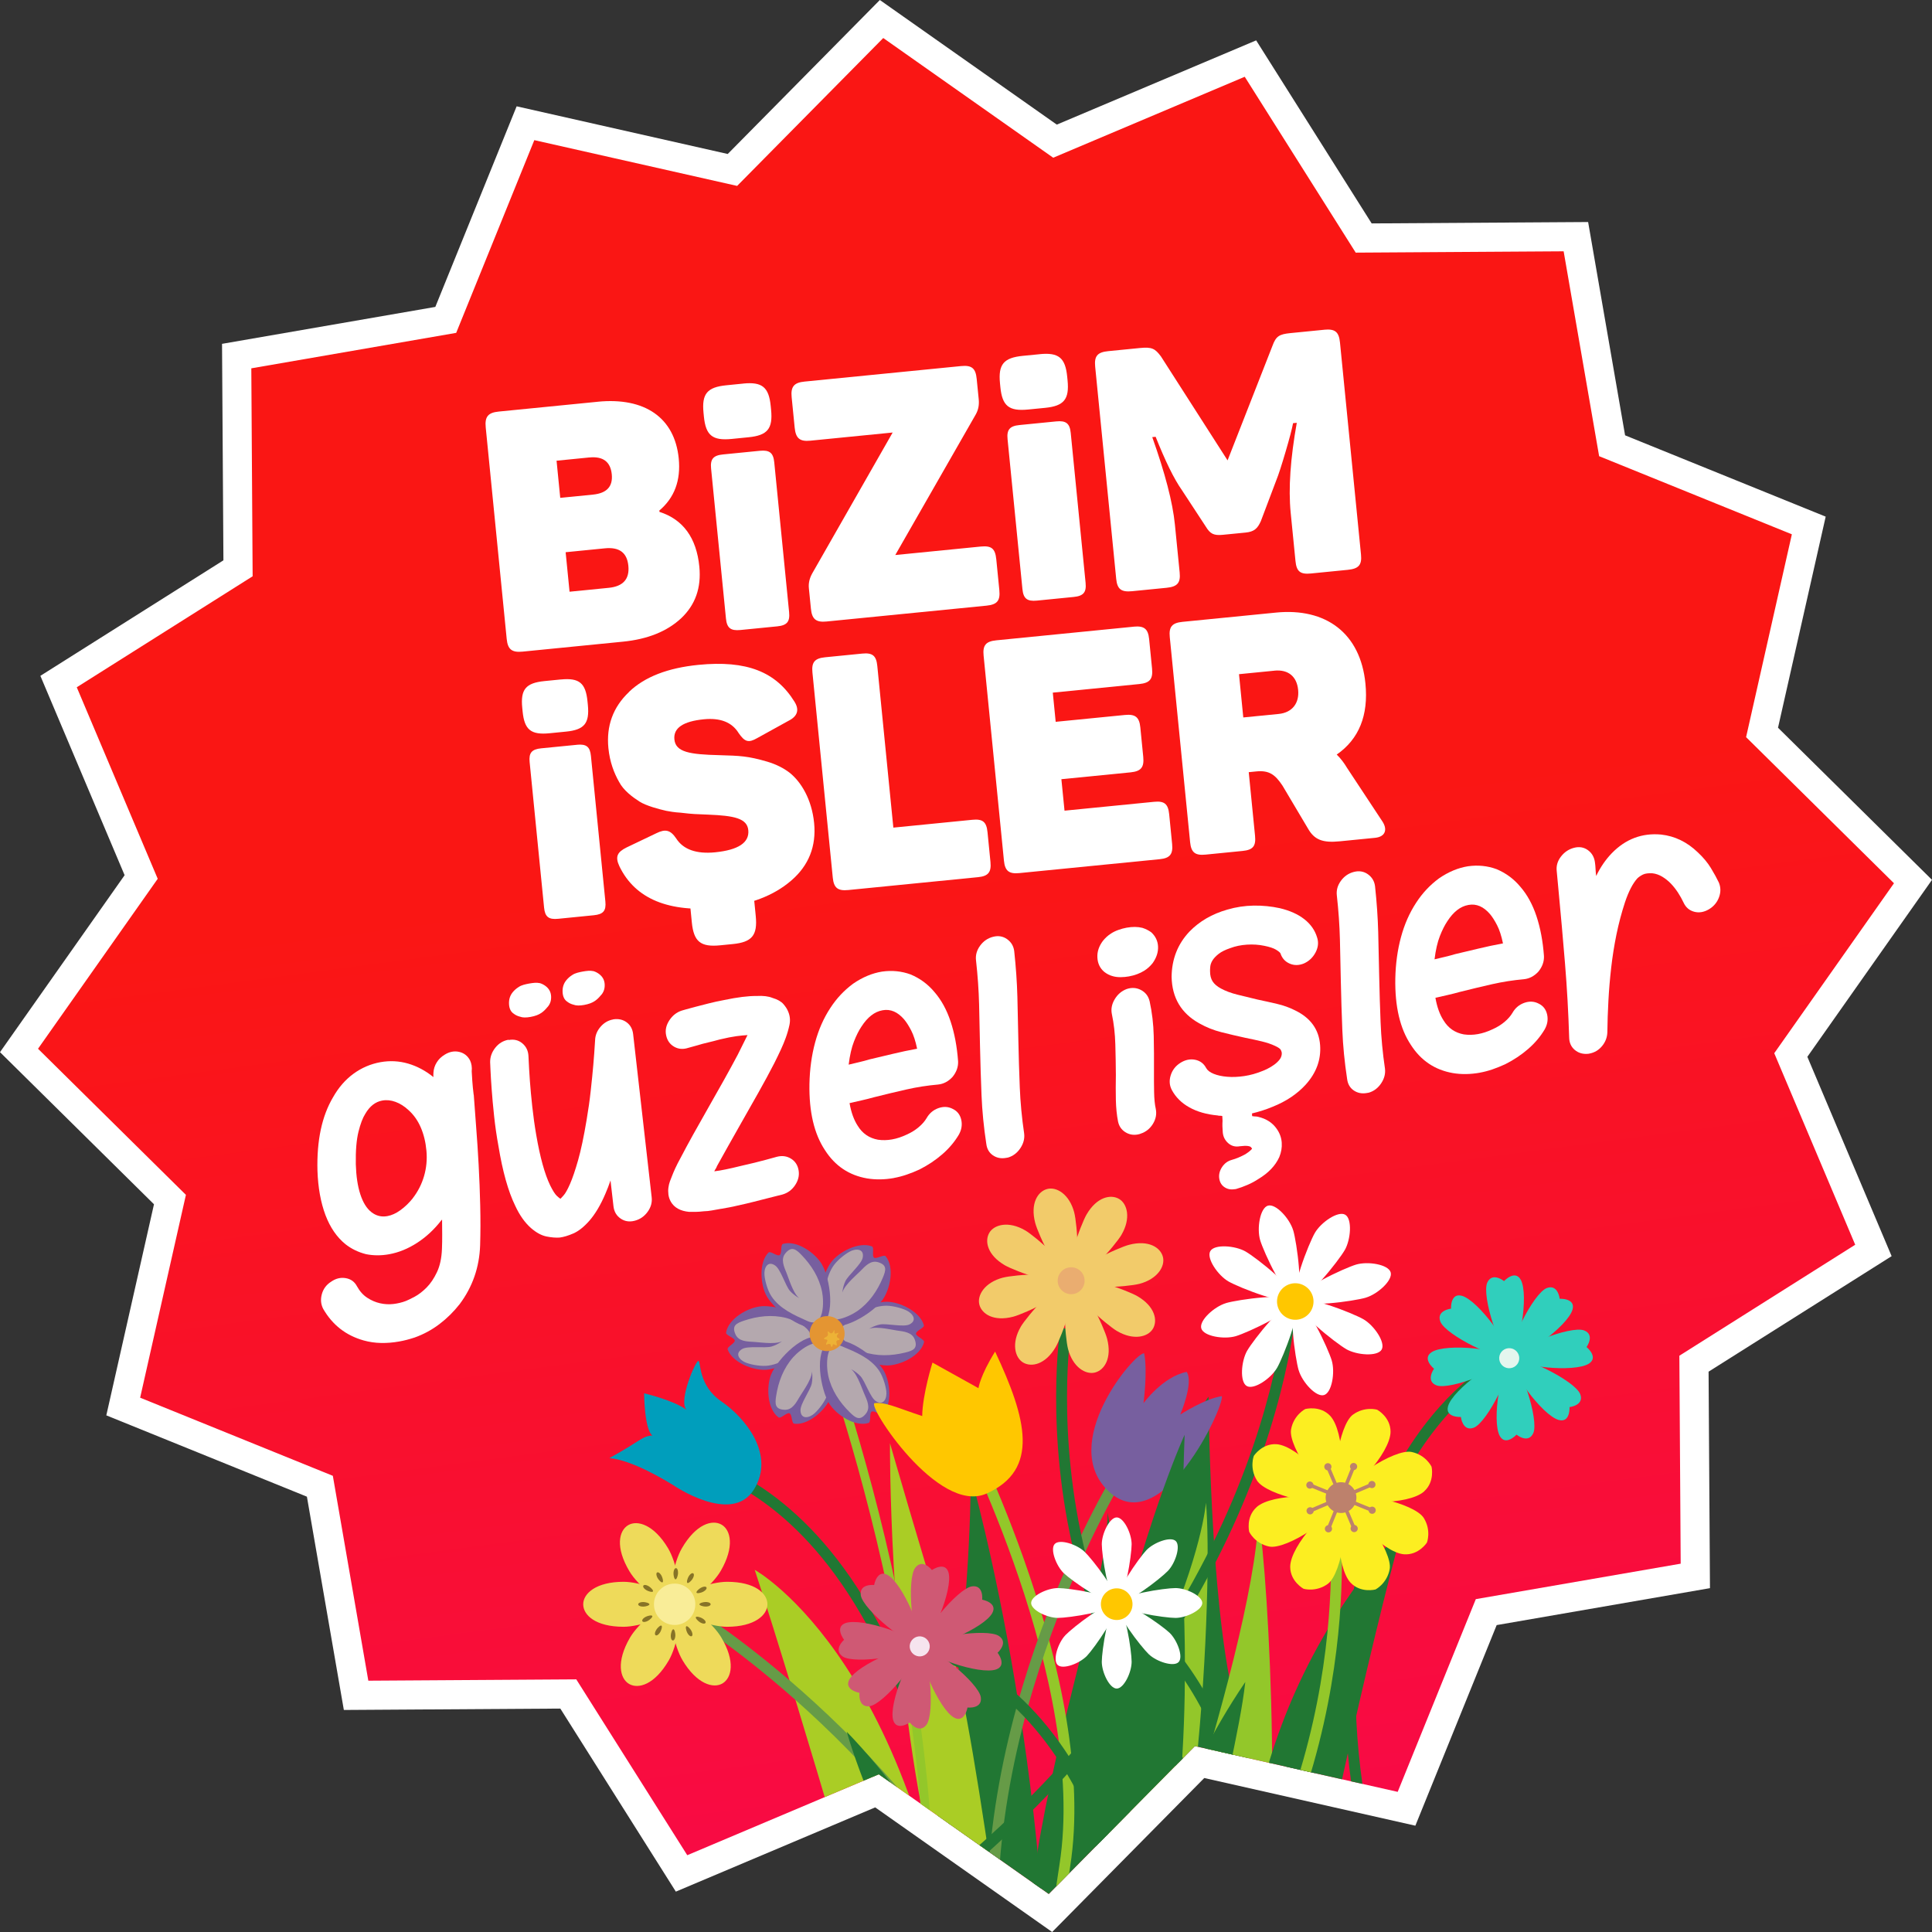 <?xml version="1.0" encoding="UTF-8"?><svg xmlns="http://www.w3.org/2000/svg" xmlns:xlink="http://www.w3.org/1999/xlink" viewBox="0 0 640.77 640.77"><rect x="0" y="0" width="640.77" height="640.77" fill="#333333" stroke="none"/><defs><style>.cls-1{clip-path:url(#clippath);}.cls-2,.cls-3,.cls-4,.cls-5,.cls-6,.cls-7,.cls-8,.cls-9,.cls-10,.cls-11,.cls-12,.cls-13,.cls-14,.cls-15,.cls-16,.cls-17,.cls-18,.cls-19,.cls-20,.cls-21,.cls-22,.cls-23,.cls-24,.cls-25{stroke-width:0px;}.cls-2,.cls-26{fill:none;}.cls-3{fill:url(#linear-gradient);}.cls-4{fill:#b4a8ae;mix-blend-mode:soft-light;}.cls-26{stroke:#bd816c;stroke-miterlimit:10;stroke-width:1.19px;}.cls-27{isolation:isolate;}.cls-5{fill:#f6e4ee;}.cls-6{fill:#f9ed98;}.cls-7{fill:#775f9f;}.cls-8{fill:#877327;}.cls-9{fill:#93c72a;}.cls-10{fill:#217733;}.cls-11{fill:#aacd25;}.cls-12{fill:#bd816c;}.cls-13{fill:#cf5974;}.cls-14{fill:#30cfbc;}.cls-15{fill:#009ebc;}.cls-16{fill:#edb236;}.cls-17{fill:#f2cb6a;}.cls-18{fill:#fff;}.cls-19{fill:#eeda5a;}.cls-20{fill:#e49532;}.cls-21{fill:#e4f6ee;}.cls-22{fill:#fcee21;}.cls-23{fill:#ffc700;}.cls-24{fill:#eaad70;}.cls-25{fill:#669b47;}</style><linearGradient id="linear-gradient" x1="315.08" y1="280.33" x2="395.88" y2="890.56" gradientUnits="userSpaceOnUse"><stop offset="0" stop-color="#fa1614"/><stop offset="1" stop-color="#f70070"/></linearGradient><clipPath id="clippath"><polygon class="cls-2" points="628.16 292.94 588.45 349.31 615.3 412.83 556.98 449.64 557.42 518.61 489.47 530.37 463.56 594.29 396.29 579.11 347.83 628.16 291.46 588.46 227.94 615.3 191.13 556.98 122.16 557.42 110.39 489.47 46.48 463.56 61.66 396.29 12.61 347.83 52.31 291.46 25.46 227.94 83.79 191.13 83.35 122.16 151.3 110.4 177.21 46.48 244.48 61.66 292.94 12.61 349.31 52.31 412.83 25.46 449.64 83.79 518.6 83.35 530.37 151.3 594.29 177.21 579.11 244.48 628.16 292.94"/></clipPath></defs><g class="cls-27"><g id="Layer_1"><polygon class="cls-18" points="290.27 599.44 224.15 627.38 185.84 566.67 114.04 567.13 101.79 496.39 35.26 469.42 51.07 399.41 0 348.96 41.33 290.27 13.39 224.15 74.1 185.84 73.64 114.04 144.38 101.79 171.35 35.26 241.36 51.07 291.81 0 350.5 41.33 416.62 13.39 454.93 74.1 526.72 73.64 538.98 144.38 605.51 171.35 589.7 241.36 640.77 291.81 599.43 350.5 627.38 416.62 566.67 454.93 567.13 526.73 496.39 538.98 469.42 605.51 399.41 589.7 348.96 640.77 290.27 599.44"/><polygon class="cls-3" points="628.16 292.94 588.45 349.31 615.3 412.83 556.98 449.64 557.42 518.61 489.47 530.37 463.56 594.29 396.29 579.11 347.83 628.16 291.46 588.46 227.94 615.3 191.13 556.98 122.16 557.42 110.39 489.47 46.48 463.56 61.66 396.29 12.61 347.83 52.31 291.46 25.46 227.94 83.79 191.13 83.35 122.16 151.3 110.4 177.21 46.48 244.48 61.66 292.94 12.61 349.31 52.31 412.83 25.46 449.64 83.79 518.6 83.35 530.37 151.3 594.29 177.21 579.11 244.48 628.16 292.94"/><path class="cls-18" d="m157.13,363.1c.21,3.12.47,6.68.79,10.68.32,3.99.59,8.19.83,12.6.24,4.4.41,8.89.52,13.44.11,4.56.1,8.96-.03,13.2-.25,7.29-2.51,13.79-6.78,19.5-1.99,2.53-4.23,4.75-6.74,6.65-2.51,1.9-5.25,3.38-8.22,4.44-.91.29-1.76.55-2.58.76-.81.21-1.67.4-2.58.56-2.02.36-4.01.52-5.99.48-1.97-.04-3.89-.32-5.75-.84-5.86-1.65-10.32-5.13-13.39-10.44-.79-1.5-.95-3.14-.47-4.9.48-1.76,1.51-3.15,3.11-4.16,1.53-1.06,3.13-1.45,4.82-1.16,1.69.29,2.93,1.19,3.72,2.69.93,1.68,2.07,2.95,3.43,3.83,1.35.88,2.76,1.48,4.22,1.81,1.46.33,2.92.41,4.39.25,1.47-.17,2.85-.5,4.14-.99.64-.25,1.62-.72,2.94-1.42,1.31-.7,2.63-1.71,3.95-3.03,1.32-1.32,2.47-3.03,3.46-5.12.99-2.09,1.54-4.66,1.66-7.71.06-1.53.09-3.11.08-4.76-.01-1.64-.02-3.32-.04-5.03,0,.13-.06.21-.19.23-2.35,3.06-5.05,5.57-8.07,7.53-3.03,1.96-6.14,3.23-9.33,3.8-2.61.47-5.13.46-7.59-.02-2.59-.65-4.88-1.76-6.85-3.31-2.87-2.32-5.08-5.54-6.65-9.67-1.57-4.2-2.46-9.11-2.65-14.74-.26-9.96,1.46-18.08,5.18-24.35,1.82-3.22,4.08-5.82,6.78-7.79,2.7-1.97,5.68-3.24,8.93-3.83,3.13-.56,6.19-.4,9.18.47,3,.88,5.79,2.37,8.38,4.47v-.29c-.03-.26-.02-.48,0-.65.02-.17.03-.35.02-.55.08-1.2.43-2.32,1.08-3.36.64-1.04,1.5-1.88,2.59-2.54,1.59-1.01,3.2-1.33,4.83-.97,1.63.37,2.83,1.3,3.63,2.81.51,1.09.7,2.31.56,3.65.03.59.09,1.63.19,3.13.1,1.5.26,3.05.46,4.66Zm-20.28,34.37c1.73-2.22,3-4.69,3.79-7.4.79-2.71,1.06-5.53.79-8.44-.26-2.85-.89-5.42-1.88-7.71-.99-2.29-2.35-4.21-4.06-5.74-1.37-1.27-2.81-2.18-4.31-2.73-1.5-.55-2.97-.7-4.4-.44-2.28.41-4.15,1.87-5.61,4.37-.86,1.34-1.62,3.34-2.28,5.99-.66,2.66-.96,6.25-.88,10.78.12,3.93.61,7.25,1.5,9.96.88,2.71,2.1,4.68,3.67,5.91,1.57,1.23,3.33,1.67,5.28,1.32,1.43-.26,2.88-.91,4.34-1.97,1.46-1.05,2.81-2.35,4.06-3.89Z"/><path class="cls-18" d="m203.35,338.09l.1-.02c1.7-.24,3.16.09,4.38.99,1.22.9,1.94,2.19,2.15,3.86l6.15,54.12c.21,1.74-.24,3.37-1.35,4.89-1.11,1.52-2.54,2.5-4.3,2.95-1.75.45-3.31.2-4.66-.74-1.36-.94-2.14-2.28-2.35-4.02l-.99-8.61c-.52,1.54-1.08,2.99-1.67,4.35-1.6,3.78-3.4,6.8-5.39,9.07-1.81,2.04-3.57,3.42-5.27,4.16-1.71.74-3.21,1.19-4.52,1.36-1.24.09-2.69-.02-4.35-.35-1.66-.33-3.38-1.25-5.15-2.78-2.05-1.8-3.81-4.29-5.27-7.45-2.32-4.78-4.17-11.37-5.54-19.75-.62-3.38-1.1-6.72-1.45-10.02s-.62-6.23-.8-8.8c-.19-2.57-.32-4.69-.39-6.35-.08-1.67-.12-2.56-.12-2.69-.01-1.71.55-3.29,1.7-4.75,1.15-1.46,2.6-2.34,4.36-2.66.06-.01.1.02.1.08,1.76-.32,3.27.05,4.53,1.11,1.26,1.06,1.94,2.47,2.02,4.23.14,3.07.3,5.84.48,8.31.18,2.47.44,5.27.78,8.41.34,3.13.78,6.3,1.33,9.49,1.26,7.35,2.8,12.9,4.61,16.66.87,1.76,1.61,2.92,2.23,3.5.62.58,1.03.89,1.22.92.06-.08.39-.43.98-1.07.59-.63,1.31-1.9,2.14-3.79.83-1.89,1.73-4.52,2.69-7.89.96-3.37,1.9-7.83,2.83-13.4.57-3.33,1.03-6.57,1.37-9.73.35-3.16.63-5.96.84-8.4.21-2.44.42-5.2.6-8.26.05-1.66.66-3.15,1.81-4.48,1.15-1.33,2.54-2.14,4.17-2.43Zm-22.29-10.97c1.08.85,1.66,1.97,1.72,3.35.07,1.5-.39,2.75-1.39,3.74-.55.68-1.16,1.25-1.83,1.72-.9.63-2.1,1.07-3.59,1.34-1.49.27-2.66.25-3.48-.07-.82-.2-1.53-.54-2.13-1.01-.96-.64-1.47-1.71-1.54-3.21-.07-1.5.33-2.79,1.21-3.88.55-.68,1.21-1.26,2-1.75.45-.31.99-.55,1.62-.73.63-.17,1.23-.31,1.81-.41.69-.12,1.32-.21,1.9-.25.58-.04,1.16,0,1.74.12.71.22,1.36.57,1.96,1.04Zm17.77-3.97c1.08.85,1.66,1.97,1.72,3.35.07,1.5-.39,2.75-1.39,3.74-.55.68-1.16,1.25-1.83,1.72-.9.63-2.1,1.07-3.59,1.34-1.49.27-2.66.25-3.48-.07-.82-.2-1.53-.54-2.13-1.01-.96-.64-1.47-1.71-1.54-3.21-.07-1.5.33-2.79,1.21-3.88.55-.68,1.21-1.27,2-1.76.45-.31.99-.55,1.62-.73.63-.17,1.23-.31,1.81-.41.69-.12,1.32-.21,1.9-.25.58-.04,1.16,0,1.74.12.71.22,1.36.57,1.96,1.04Z"/><path class="cls-18" d="m239.16,400.91c-1.11.2-2.13.38-3.08.55-.94.17-1.81.26-2.6.27-1.05.12-1.96.19-2.75.2-.79.01-1.51,0-2.17,0-2.9-.27-4.92-1.39-6.07-3.36-.43-.78-.7-1.57-.8-2.38-.1-.8-.11-1.58,0-2.32.1-.74.26-1.43.5-2.07.23-.63.44-1.17.62-1.59.29-.78.68-1.69,1.15-2.73.48-1.04,1.08-2.22,1.81-3.54,1.21-2.32,2.58-4.88,4.13-7.66,1.55-2.78,3.2-5.71,4.96-8.8,1.76-3.08,3.49-6.14,5.19-9.18,1.7-3.04,3.24-5.87,4.63-8.49,1.32-2.61,2.4-4.78,3.24-6.51-.98.05-2.21.17-3.68.36-1.47.2-3.31.56-5.52,1.09-1.36.38-2.68.71-3.94,1.01-1.27.29-2.39.59-3.36.9-1.17.34-2.2.63-3.11.86-1.75.58-3.33.45-4.75-.38-1.42-.83-2.3-2.11-2.64-3.82-.34-1.65.01-3.28,1.05-4.88,1.04-1.6,2.4-2.69,4.09-3.25.06-.01.5-.14,1.31-.38.81-.24,1.86-.53,3.16-.86,1.3-.33,2.79-.71,4.48-1.15,1.69-.43,3.41-.81,5.17-1.13,4.42-.93,8.01-1.37,10.77-1.34,2.16-.12,3.91.09,5.25.64,1.66.49,2.88,1.18,3.64,2.06.76.89,1.29,1.73,1.59,2.53.59,1.41.72,2.87.4,4.37-.32,1.51-.75,2.97-1.27,4.38-.41,1.13-.92,2.37-1.55,3.74-.63,1.36-1.36,2.88-2.2,4.55-1.57,3.05-3.32,6.3-5.26,9.74-1.94,3.45-3.91,6.93-5.92,10.45-1.46,2.57-2.85,5.04-4.19,7.42-1.33,2.38-2.55,4.56-3.64,6.53-.12.35-.27.66-.45.92-.18.27-.34.54-.45.82,1.11-.13,2.38-.34,3.81-.64,1.43-.29,3.09-.67,4.97-1.14,1.56-.35,3.07-.7,4.53-1.06,1.46-.36,2.73-.69,3.8-.98,1.07-.29,2.29-.62,3.65-1,1.75-.45,3.32-.23,4.71.64,1.39.87,2.22,2.17,2.5,3.9.27,1.66-.11,3.28-1.15,4.85-1.04,1.57-2.44,2.61-4.19,3.12-.07.01-.54.13-1.41.35-.88.22-2,.51-3.36.85-1.36.34-2.92.74-4.67,1.19-1.75.45-3.57.87-5.46,1.28-.97.24-1.92.44-2.83.61-.91.16-1.79.32-2.64.47Z"/><path class="cls-18" d="m296.51,390.7c-3.13.56-6.11.6-8.96.13-5.96-1.04-10.6-4.15-13.93-9.35-3.6-5.41-5.32-12.74-5.16-22,.1-4.89.73-9.47,1.88-13.73,1.15-4.26,2.83-8.07,5.04-11.43,2.08-3.21,4.62-5.9,7.6-8.09,3.12-2.14,6.31-3.47,9.57-3.99,3.33-.47,6.49-.15,9.5.96,3.08,1.29,5.7,3.22,7.85,5.8,2.29,2.62,4.08,5.89,5.38,9.8,1.3,3.92,2.12,8.31,2.48,13.19.08,1.83-.52,3.55-1.83,5.17-1.38,1.5-2.98,2.35-4.81,2.54-3.53.31-7.04.85-10.51,1.64-3.48.79-7.07,1.65-10.77,2.58-1.3.37-2.63.7-3.99,1.01-1.37.31-2.73.62-4.09.93.54,3.07,1.44,5.57,2.71,7.52,1.56,2.55,3.8,4.09,6.72,4.62,3.04.44,6.23-.13,9.57-1.72,1.48-.66,2.79-1.47,3.93-2.44,1.14-.96,2.01-1.96,2.62-2.99.91-1.61,2.22-2.72,3.93-3.33,1.71-.6,3.31-.51,4.79.28,1.48.72,2.4,1.92,2.78,3.6.37,1.68.1,3.33-.81,4.94-1.4,2.36-3.22,4.52-5.46,6.47-2.24,1.95-4.77,3.64-7.6,5.07-1.42.65-2.82,1.22-4.21,1.69-1.39.48-2.8.85-4.23,1.11Zm-3.86-55.62c-2.61.47-4.92,2.27-6.94,5.4-.86,1.28-1.69,2.92-2.48,4.94-.79,2.02-1.38,4.58-1.76,7.68,1.1-.26,2.24-.53,3.41-.81,1.17-.27,2.34-.58,3.5-.93,2.6-.6,5.2-1.21,7.79-1.85,2.6-.63,5.26-1.19,8-1.69-.51-2.48-1.16-4.48-1.95-6.02-.79-1.54-1.57-2.76-2.34-3.68-2.15-2.51-4.53-3.53-7.14-3.06l-.1.02Z"/><path class="cls-18" d="m333.64,384.03c-1.63.29-3.07,0-4.32-.85-1.26-.86-1.99-2.13-2.2-3.8-.85-5.58-1.38-10.98-1.59-16.21-.21-5.23-.38-10.64-.5-16.21-.08-4.53-.18-9.14-.3-13.83-.12-4.69-.46-9.55-1.02-14.59-.21-1.74.24-3.37,1.35-4.89,1.11-1.52,2.54-2.5,4.3-2.95,1.75-.45,3.31-.18,4.67.79,1.36.98,2.14,2.3,2.35,3.97.57,5.3.92,10.37,1.05,15.22.13,4.85.23,9.64.32,14.37.11,5.31.27,10.49.47,15.53.2,5.04.68,10.15,1.45,15.35.21,1.68-.21,3.3-1.25,4.87-1.04,1.57-2.41,2.61-4.09,3.11l-.68.12Z"/><path class="cls-18" d="m381.79,309.17c1.44,1.32,2.2,2.9,2.29,4.73.09,1.9-.52,3.75-1.81,5.56-.81,1-1.72,1.83-2.74,2.47-1.47.92-3.18,1.56-5.13,1.91-.91.16-1.83.25-2.75.25-.92,0-1.75-.1-2.48-.3-.6-.15-1.13-.35-1.6-.6-.47-.24-.91-.53-1.32-.85-1.43-1.19-2.2-2.8-2.29-4.82-.09-1.89.52-3.71,1.82-5.46.37-.46.78-.9,1.22-1.31.44-.41.95-.8,1.52-1.16.7-.46,1.5-.85,2.41-1.17.9-.33,1.81-.57,2.72-.74,1.95-.35,3.69-.33,5.22.05,1.07.34,2.04.82,2.92,1.45Zm-.52,22.82c.83,3.8,1.29,7.67,1.38,11.61.08,3.94.11,7.72.08,11.35-.02,2.51,0,4.91.04,7.21.04,2.3.23,4.18.56,5.63.34,1.72.02,3.37-.95,4.96-.98,1.59-2.34,2.68-4.09,3.25-.19.1-.52.19-.97.27-1.5.27-2.87,0-4.12-.79-1.25-.8-2.05-1.95-2.38-3.48-.43-2.16-.67-4.56-.73-7.18-.06-2.62-.05-5.39,0-8.3-.02-3.29-.08-6.69-.18-10.19-.1-3.51-.48-6.85-1.15-10.02-.34-1.65-.02-3.29.95-4.91.97-1.62,2.3-2.75,3.98-3.38,1.68-.56,3.26-.45,4.74.33,1.48.79,2.42,2,2.83,3.64Z"/><path class="cls-18" d="m409.47,394.4c-1.24.22-2.35,0-3.33-.64-.98-.65-1.57-1.61-1.76-2.89-.19-1.28.11-2.54.91-3.77.8-1.23,1.88-2.03,3.24-2.41.71-.19,1.47-.46,2.28-.8.8-.34,1.56-.71,2.26-1.1.7-.46,1.21-.83,1.52-1.11.31-.29.53-.51.66-.66,0-.13-.08-.25-.21-.36-.29-.61-1.58-.77-3.86-.49-1.5.27-2.8-.09-3.89-1.08-1.03-.94-1.61-2.1-1.74-3.49-.13-1.39-.16-2.69-.08-3.89l-.04-.78-.04-.78c-.27-.08-.53-.12-.79-.1-.26.01-.53-.02-.79-.1-3.63-.34-6.74-1.22-9.33-2.67-2.6-1.44-4.54-3.37-5.83-5.77-.79-1.5-.92-3.13-.37-4.87.54-1.74,1.61-3.12,3.21-4.13,1.59-1.01,3.22-1.35,4.88-1.03,1.66.33,2.88,1.25,3.67,2.75.43.78,1.26,1.42,2.5,1.92,1.24.5,2.73.83,4.48.97,1.75.15,3.63.07,5.65-.23,2.02-.3,4.03-.86,6.03-1.68.39-.13.95-.38,1.69-.75.74-.36,1.47-.81,2.2-1.33.73-.53,1.34-1.11,1.84-1.76.49-.65.72-1.37.69-2.15,0-.2-.11-.51-.29-.94-.18-.43-.85-.9-1.99-1.42-1.21-.57-2.68-1.07-4.4-1.48-1.73-.41-3.55-.81-5.47-1.19-2.65-.58-5.28-1.19-7.87-1.85-2.59-.65-5.03-1.63-7.33-2.93-6-3.33-9.06-8.48-9.19-15.44.06-5.87,2.02-10.87,5.91-14.99,3.32-3.43,7.51-5.86,12.57-7.3,2.85-.84,5.77-1.28,8.75-1.33,2.99-.04,5.87.25,8.66.86,3.32.79,6.04,2.01,8.15,3.67,2.11,1.66,3.52,3.68,4.22,6.06.53,1.62.36,3.26-.51,4.93-.88,1.67-2.15,2.89-3.82,3.65-1.68.7-3.27.72-4.77.07-1.51-.65-2.53-1.78-3.06-3.4-.15-.3-.64-.71-1.48-1.22-.85-.51-2.13-.93-3.85-1.28-1.86-.39-3.78-.52-5.78-.39-2,.13-3.84.51-5.51,1.14-1.68.57-2.98,1.21-3.9,1.94-.92.73-1.59,1.44-2.02,2.14-.43.7-.67,1.39-.74,2.06-.07.67-.09,1.2-.07,1.59,0,1.32.28,2.42.84,3.31.57.89,1.49,1.68,2.77,2.37,1.55.84,3.4,1.53,5.56,2.06,2.16.54,4.33,1.07,6.53,1.59,2.19.46,4.36.94,6.52,1.45,2.16.5,4.14,1.22,5.96,2.14,5.17,2.5,7.94,6.35,8.32,11.55.35,4.81-1.25,9.18-4.81,13.12-2.81,3.07-6.44,5.51-10.89,7.29-1.1.46-2.23.88-3.39,1.25-1.16.38-2.33.7-3.5.98l.04.88c.33.07.66.11.99.12.33,0,.66.04.99.12,2.72.63,4.79,1.97,6.2,4.02.98,1.4,1.53,2.92,1.64,4.55.11,1.63-.16,3.22-.81,4.79-1.31,2.87-3.63,5.3-6.95,7.28-1.08.72-2.27,1.36-3.56,1.92-1.29.56-2.55,1.02-3.78,1.37l-.49.09Z"/><path class="cls-18" d="m453.31,362.51c-1.63.29-3.07,0-4.32-.85-1.26-.86-1.99-2.13-2.2-3.8-.85-5.58-1.38-10.98-1.59-16.21-.21-5.23-.38-10.64-.5-16.21-.08-4.53-.18-9.14-.3-13.83-.12-4.69-.46-9.55-1.02-14.59-.21-1.74.24-3.37,1.35-4.89,1.11-1.52,2.54-2.5,4.3-2.95,1.75-.45,3.31-.18,4.67.79,1.36.98,2.14,2.3,2.35,3.97.57,5.3.92,10.37,1.05,15.22.13,4.85.23,9.64.32,14.37.11,5.31.27,10.49.47,15.53.2,5.04.68,10.15,1.45,15.35.21,1.68-.21,3.3-1.25,4.87-1.04,1.57-2.41,2.61-4.09,3.11l-.68.12Z"/><path class="cls-18" d="m490.82,355.77c-3.13.56-6.11.61-8.96.13-5.96-1.04-10.6-4.15-13.93-9.35-3.6-5.41-5.32-12.74-5.16-22,.1-4.89.73-9.47,1.88-13.73,1.15-4.26,2.83-8.07,5.04-11.43,2.08-3.21,4.62-5.9,7.6-8.09,3.12-2.14,6.31-3.47,9.57-3.99,3.33-.47,6.49-.15,9.5.96,3.08,1.29,5.7,3.22,7.85,5.8,2.29,2.62,4.08,5.89,5.38,9.8,1.3,3.92,2.12,8.31,2.48,13.19.08,1.83-.52,3.55-1.83,5.17-1.38,1.5-2.98,2.35-4.81,2.54-3.53.31-7.04.86-10.51,1.64-3.48.79-7.07,1.65-10.77,2.58-1.3.37-2.63.7-3.99,1.01-1.36.31-2.73.62-4.09.93.54,3.06,1.44,5.57,2.71,7.52,1.56,2.55,3.8,4.09,6.72,4.62,3.04.44,6.23-.13,9.57-1.72,1.48-.66,2.79-1.47,3.93-2.43,1.14-.96,2.01-1.96,2.62-2.99.91-1.61,2.22-2.72,3.93-3.33,1.71-.6,3.31-.51,4.79.27,1.48.72,2.4,1.92,2.78,3.6.37,1.68.1,3.32-.81,4.94-1.4,2.36-3.22,4.52-5.46,6.47-2.24,1.95-4.77,3.64-7.6,5.07-1.42.65-2.82,1.22-4.21,1.7-1.39.48-2.8.85-4.23,1.11Zm-3.86-55.62c-2.61.47-4.92,2.27-6.94,5.4-.86,1.28-1.69,2.92-2.48,4.94-.79,2.02-1.38,4.58-1.76,7.68,1.1-.26,2.24-.53,3.41-.81,1.17-.28,2.34-.58,3.5-.93,2.6-.6,5.2-1.21,7.79-1.85,2.6-.63,5.26-1.19,8-1.69-.51-2.48-1.16-4.48-1.95-6.02-.79-1.54-1.57-2.76-2.34-3.68-2.15-2.51-4.53-3.53-7.14-3.06l-.1.02Z"/><path class="cls-18" d="m527.08,349.45l-.29.05c-1.76.18-3.26-.24-4.49-1.27-1.23-1.03-1.85-2.43-1.87-4.21-.25-8.19-.71-16.36-1.38-24.5-.67-8.14-1.39-16.26-2.16-24.36-.11-1.03-.21-2.07-.29-3.11-.08-1.04-.18-2.07-.29-3.11-.21-1.74.25-3.36,1.4-4.85,1.15-1.49,2.6-2.46,4.35-2.91,1.75-.45,3.29-.18,4.62.8,1.33.98,2.09,2.34,2.31,4.08.1.71.17,1.45.2,2.24.04.78.1,1.53.2,2.24,1.38-2.88,3.1-5.4,5.17-7.55,4.57-4.71,10.03-6.78,16.36-6.2,4.55.5,8.62,2.47,12.19,5.91,1.78,1.66,3.23,3.39,4.33,5.2,1.1,1.81,1.98,3.42,2.64,4.81.66,1.59.67,3.24.03,4.93-.64,1.7-1.77,3.02-3.36,3.96-1.66.96-3.29,1.22-4.89.78-1.6-.44-2.76-1.45-3.49-3.03-.51-1.09-1.12-2.19-1.83-3.28-.71-1.09-1.49-2.09-2.35-2.99-.86-.9-1.82-1.66-2.86-2.3-1.05-.63-2.13-1.01-3.25-1.14-1.38-.08-2.44.06-3.18.42-.74.36-1.36.79-1.86,1.27-1.5,1.65-2.86,4.27-4.07,7.85-1.15,3.5-2.1,7.08-2.85,10.74-.75,3.66-1.33,7.34-1.75,11.04-.42,3.7-.73,7.34-.92,10.94-.2,3.59-.31,7.07-.35,10.44-.05,1.72-.64,3.26-1.76,4.61-1.12,1.35-2.53,2.18-4.22,2.49Z"/><path class="cls-18" d="m198.25,133.24c15.57-1.54,25.52,5.27,26.86,18.82.72,7.28-1.42,13.03-6.43,17.26l.04.45c7.83,2.5,12.28,8.62,13.22,18.14.7,7.06-1.34,12.69-5.99,17.11-4.76,4.43-11.18,6.99-19.36,7.8l-33.26,3.3c-3.58.35-4.94-.75-5.28-4.23l-6.95-70.1c-.36-3.58.75-4.94,4.34-5.29l32.81-3.25Zm-2.8,18.48l-10.86,1.08,1.22,12.32,10.86-1.08c4.59-.46,6.63-2.69,6.23-6.72-.41-4.14-2.86-6.05-7.45-5.59Zm5.14,30.14l-12.99,1.29,1.3,13.1,12.99-1.29c4.82-.48,6.95-2.95,6.51-7.32s-3-6.26-7.81-5.78Z"/><path class="cls-18" d="m246.51,127.21c6.27-.62,8.49,1.19,9.11,7.47l.12,1.23c.62,6.27-1.19,8.49-7.47,9.11l-5.6.56c-6.38.63-8.6-1.18-9.22-7.45l-.12-1.23c-.62-6.27,1.19-8.49,7.58-9.12l5.6-.56Zm5.49,22.3c3.25-.32,4.48.69,4.79,3.82l4.93,49.72c.31,3.14-.7,4.37-3.95,4.69l-12.21,1.21c-3.25.32-4.48-.69-4.79-3.82l-4.93-49.72c-.31-3.14.7-4.37,3.95-4.69l12.21-1.21Z"/><path class="cls-18" d="m318.76,121.41c3.58-.35,4.83.77,5.17,4.24l.67,6.72c.19,1.9-.1,3.52-.97,5.07l-26.7,46.64,28.33-2.81c3.58-.35,4.81.65,5.17,4.24l1.01,10.19c.34,3.47-.65,4.81-4.24,5.17l-53.08,5.26c-3.47.34-4.83-.77-5.17-4.24l-.68-6.83c-.17-1.68.24-3.3,1.1-4.86l26.69-46.75-27.32,2.71c-3.47.34-4.83-.77-5.18-4.35l-1-10.08c-.34-3.47.77-4.83,4.24-5.17l51.96-5.15Z"/><path class="cls-18" d="m344.84,117.46c6.27-.62,8.49,1.19,9.11,7.47l.12,1.23c.62,6.27-1.19,8.49-7.47,9.11l-5.6.55c-6.38.63-8.6-1.18-9.22-7.45l-.12-1.23c-.62-6.27,1.19-8.49,7.58-9.12l5.6-.55Zm5.49,22.3c3.25-.32,4.48.69,4.79,3.82l4.93,49.72c.31,3.14-.7,4.37-3.95,4.69l-12.21,1.21c-3.25.32-4.48-.69-4.79-3.82l-4.93-49.72c-.31-3.14.7-4.37,3.95-4.69l12.21-1.21Z"/><path class="cls-18" d="m439.14,109.36c3.58-.35,4.93.64,5.28,4.23l6.97,70.33c.34,3.47-.78,4.71-4.36,5.07l-12.21,1.21c-3.58.36-4.81-.65-5.16-4.13l-1.59-16.01c-.8-8.06-.09-17.97,2.02-29.83l-1.23.12c-.37,1.96-1.19,5.09-2.46,9.4-1.27,4.31-2.3,7.58-3.21,9.82l-5.02,13.28c-1.11,2.49-2.25,3.5-5.05,3.78l-7.5.74c-3.02.3-4.21-.26-5.7-2.71l-7.86-12c-2.76-3.91-5.61-9.85-8.78-17.79l-1.12.11c4.23,11.91,6.78,21.61,7.51,29l1.58,15.9c.34,3.47-.78,4.71-4.36,5.07l-11.42,1.13c-3.58.35-4.93-.64-5.27-4.11l-6.97-70.33c-.36-3.58.77-4.83,4.35-5.18l10.53-1.04c3.92-.39,4.99.18,6.95,2.82l22.08,34.45,14.89-38c1.16-3.17,2.22-3.84,5.92-4.21l11.2-1.11Z"/><path class="cls-18" d="m186.01,225.36c6.09-.6,8.24,1.16,8.84,7.25l.12,1.2c.6,6.09-1.16,8.24-7.25,8.84l-5.44.54c-6.2.61-8.35-1.15-8.95-7.24l-.12-1.2c-.6-6.09,1.16-8.24,7.36-8.86l5.44-.54Zm5.33,21.65c3.15-.31,4.35.67,4.65,3.71l4.79,48.28c.3,3.05-.68,4.24-3.83,4.55l-11.85,1.18c-3.15.31-4.35-.67-4.65-3.71l-4.79-48.28c-.3-3.04.68-4.24,3.83-4.55l11.85-1.17Z"/><path class="cls-18" d="m208.6,229.49c5.21-5.02,12.94-7.98,23.05-8.98,15.99-1.58,25.7,2.28,31.85,12.22,1.69,2.69,1.03,4.84-2.01,6.35l-10.41,5.75c-2.81,1.6-4.05,1.28-6.1-1.7-2.23-3.62-6.11-5.1-11.54-4.57-6.85.68-10.15,2.87-9.77,6.68.42,4.24,5.11,4.98,14.9,5.22,6.83.2,9.47.27,15.92,2.16,3.05.91,5.49,2.2,7.39,3.66,3.81,3.03,7.35,8.82,8.13,16.65.77,7.72-1.78,14.12-7.55,19.09-5.86,5.08-13.8,8.07-23.7,9.05-16.96,1.68-28.07-2.93-33.31-13.72-1.53-3.25-.69-4.76,2.34-6.27l9.86-4.71c3.03-1.51,4.72-1.13,6.65,1.76,2.33,3.61,6.66,5.16,12.86,4.55,7.72-.77,11.43-3.22,11.02-7.35-.39-3.91-4.65-4.81-13.36-5.15-4.52-.21-4.51-.1-9.07-.64-2.1-.12-3.66-.41-4.78-.62-2.36-.53-6.64-1.65-8.87-3.07-2.23-1.43-5.3-3.65-6.8-6.57-1.6-2.81-3.06-6.5-3.52-11.18-.72-7.29,1.51-13.55,6.83-18.58Z"/><path class="cls-18" d="m240.88,291.58c6.42-.64,8.7,1.33,9.33,7.75l.44,4.46c.64,6.42-1.23,8.69-7.64,9.32l-4.13.41c-6.52.65-8.8-1.21-9.43-7.63l-.44-4.46c-.64-6.42,1.21-8.8,7.74-9.44l4.13-.41Z"/><path class="cls-18" d="m285.95,216.77c3.48-.35,4.69.74,5.02,4.11l5.32,53.61,26.21-2.6c3.37-.33,4.68.63,5.02,4.11l.98,9.9c.33,3.37-.74,4.69-4.11,5.02l-43.06,4.27c-3.48.35-4.79-.73-5.13-4.1l-6.75-68.07c-.33-3.37.74-4.69,4.22-5.03l12.29-1.22Z"/><path class="cls-18" d="m375.99,207.84c3.48-.34,4.79.73,5.13,4.1l.97,9.79c.35,3.48-.73,4.79-4.21,5.14l-28.71,2.85.96,9.68,22.94-2.27c3.48-.35,4.79.73,5.13,4.1l.97,9.79c.34,3.48-.73,4.79-4.21,5.14l-22.94,2.27,1.04,10.44,29.69-2.94c3.37-.33,4.67.63,5.02,4.11l.98,9.9c.33,3.37-.74,4.69-4.11,5.02l-46.54,4.61c-3.48.35-4.79-.73-5.13-4.1l-6.75-68.07c-.33-3.37.74-4.69,4.22-5.03l45.56-4.52Z"/><path class="cls-18" d="m423.18,203.17c16.64-1.65,28.03,6.89,29.68,23.52,1.05,10.55-2.13,18.44-9.52,23.57,1.34,1.3,2.48,2.83,3.4,4.38l11.63,17.62c1.92,2.77,1.18,5.26-2.3,5.61l-11.74,1.16c-5.65.56-8.39-.49-10.52-4.23l-8.44-14.21c-2.45-3.71-4.46-5.16-8.71-4.74l-2.5.25,2.09,21.1c.33,3.37-.63,4.68-4.11,5.02l-12.29,1.22c-3.48.35-4.79-.73-5.13-4.1l-6.75-68.07c-.33-3.37.74-4.69,4.22-5.03l30.99-3.07Zm-.51,19.27l-11.74,1.16,1.42,14.35,11.74-1.16c4.46-.44,6.9-3.54,6.45-8-.43-4.35-3.2-6.82-7.88-6.36Z"/><g class="cls-1"><path class="cls-10" d="m326.67,686.36l-3.6.23c-6.9-105.01-34.65-154.24-56.75-177.02-23.62-24.39-45.65-24.38-45.87-24.37l-.05-3.62c.96,0,23.82-.03,48.51,25.46,22.51,23.24,50.8,73.2,57.76,179.32Z"/><path class="cls-15" d="m223.35,492.61s19.25,13.22,26.63,1.51c7.4-11.71-3-24.06-10.72-29.32-7.7-5.28-6.76-13.12-7.61-13.44-.85-.3-6.76,13.26-3.98,16.2-4.43-3.23-14.05-5.45-14.05-5.45,0,0,.09,12.07,2.76,14-3.44.19-3.44,1.5-14.27,7.49,7.47.62,18.4,7.27,21.25,9.01Z"/><path class="cls-10" d="m450.96,595.68s-55.94-43.56-76.17,51.01c2.05,14.84,3.75,22.94,3.75,22.94,0,0,7.85-35.82,25.14-54.11,11.01-11.66,21.51-19.44,47.29-19.84Z"/><path class="cls-10" d="m421.28,649.51s-32.71-33.72-34.84-100.32c-2.13-66.6,14.4-85.96,14.4-85.96,0,0,.33,66.57,8.31,99.97,7.99,33.4,23.02,81.57,26.58,86.51-9.67,1.83-14.47-.19-14.47-.19Z"/><path class="cls-9" d="m361.4,679.23s2.54-90.25,18.34-122.36c15.8-32.1,19.69-52.61,20.22-58.47,2.39,24.25-2,150.49-28.16,180.24-10.93,5.73-10.4.59-10.4.59Z"/><path class="cls-10" d="m340.39,695.14s-3.51-41.9,4.78-87.32c8.29-45.41,21.9-84.13,22.2-106.16,4.61,27.24,15.53,124.29-3.07,198.2-11.3-.88-23.91-4.72-23.91-4.72Z"/><path class="cls-10" d="m325.45,696.83c.03-1.9-16.13-79.21-9.63-126.48,6.51-47.28,6.12-81.05,6.12-81.05,0,0,31.05,108.34,24.95,226.48-12.93-13.39-21.45-18.95-21.45-18.95Z"/><path class="cls-11" d="m295.17,478.65s-.44,67.55,11.44,125.72c11.89,58.16,25.79,100.93,25.79,100.93l6.86-5.77s-15.07-124.89-24.18-154.09c-9.11-29.19-19.91-66.79-19.91-66.79Z"/><path class="cls-11" d="m250.31,520.65s57.44,31.6,69.72,162.46c-13.95-4.61-24.69-12.94-24.69-12.94,0,0-30.69-106.02-45.03-149.52Z"/><path class="cls-9" d="m351.45,707.74c-.4-1.1-9.8-27.48-.08-89.18,9.54-60.64-33.9-144.7-34.35-145.55l3.2-1.67c.44.85,44.44,85.97,34.7,147.78-9.53,60.58-.18,87.09-.09,87.35l-3.39,1.26Z"/><path class="cls-25" d="m328.73,659.09c-10.51-88.11,41.26-171.47,41.78-172.3l3.06,1.92c-.52.83-51.61,83.15-41.26,169.96l-3.58.42Z"/><path class="cls-7" d="m379.48,448.85c-2.96-.55-28.98,30.08-11.55,45.98,17.44,15.91,38.1-28.13,37.32-31.78-5.64.81-13.8,6.1-13.8,6.1,0,0,4.53-10.63,2.13-14.15-7.97,1.57-14.33,10.4-14.33,10.4,0,0,1.44-10.68.22-16.56Z"/><path class="cls-25" d="m342.1,674.77c-27.88-82.85-109.34-135.31-110.16-135.84l1.94-3.05c.83.52,83.35,53.64,111.64,137.75l-3.42,1.14Z"/><path class="cls-19" d="m241.14,539.54c-5.32,0-15.87-3.34-15.87-7.46s10.56-7.46,15.87-7.46c9.32,0,13.39,3.89,13.39,7.46s-4.24,7.46-13.39,7.46Z"/><path class="cls-8" d="m233.99,532.84c-.68,0-2.02-.34-2.02-.76s1.34-.76,2.02-.76c1.19,0,1.7.4,1.7.76s-.54.76-1.7.76Z"/><path class="cls-19" d="m206.82,524.62c5.32,0,15.88,3.34,15.88,7.46s-10.56,7.46-15.88,7.46c-9.32,0-13.39-3.89-13.39-7.46s4.24-7.46,13.39-7.46Z"/><path class="cls-19" d="m226.37,550.64c-2.72-4.56-5.27-15.34-1.73-17.45,3.54-2.11,11.81,5.24,14.54,9.81,4.78,8,3.52,13.49.46,15.32-3.06,1.83-8.58.18-13.27-7.67Z"/><path class="cls-19" d="m221.59,513.53c2.72,4.56,5.27,15.34,1.73,17.45-3.54,2.11-11.82-5.24-14.54-9.81-4.78-8-3.52-13.49-.46-15.32,3.06-1.83,8.58-.18,13.27,7.67Z"/><path class="cls-19" d="m208.92,543.18c2.67-4.6,10.86-12.05,14.42-9.98,3.56,2.07,1.15,12.88-1.52,17.47-4.68,8.06-10.09,9.62-13.17,7.83-3.09-1.79-4.32-7.41.27-15.32Z"/><path class="cls-19" d="m239.05,520.99c-2.67,4.6-10.86,12.05-14.42,9.98-3.56-2.07-1.15-12.88,1.52-17.47,4.68-8.06,10.09-9.62,13.17-7.83,3.09,1.79,4.32,7.41-.27,15.32Z"/><path class="cls-6" d="m223.75,538.94c-3.79,0-6.86-3.07-6.86-6.86s3.07-6.86,6.86-6.86,6.86,3.07,6.86,6.86-3.07,6.86-6.86,6.86Z"/><path class="cls-8" d="m213.37,531.33c.68,0,2.02.34,2.02.76s-1.34.76-2.02.76c-1.19,0-1.7-.4-1.7-.76s.54-.76,1.7-.76Z"/><path class="cls-8" d="m227.93,541.51c-.32-.6-.66-1.94-.3-2.14.37-.2,1.31.82,1.63,1.42.56,1.04.46,1.69.15,1.86-.32.17-.92-.11-1.48-1.14Z"/><path class="cls-8" d="m219.43,522.66c.32.6.67,1.94.3,2.14-.37.2-1.31-.82-1.63-1.42-.56-1.04-.46-1.69-.15-1.86.32-.17.92.11,1.48,1.14Z"/><path class="cls-8" d="m229.68,523.67c-.35.58-1.34,1.55-1.7,1.33-.36-.22.05-1.54.4-2.12.62-1.01,1.22-1.25,1.53-1.06.31.19.37.86-.24,1.85Z"/><path class="cls-8" d="m217.68,540.5c.35-.58,1.34-1.55,1.7-1.33.36.22-.05,1.54-.4,2.12-.62,1.01-1.22,1.25-1.53,1.06-.31-.19-.37-.85.24-1.85Z"/><path class="cls-8" d="m232.13,538.03c-.58-.35-1.56-1.33-1.34-1.69.22-.36,1.54.04,2.12.39,1.02.61,1.26,1.21,1.07,1.53-.19.31-.85.37-1.85-.23Z"/><path class="cls-8" d="m215.22,526.13c.58.35,1.56,1.33,1.34,1.69-.21.36-1.54-.04-2.12-.39-1.02-.61-1.26-1.22-1.07-1.53.19-.31.85-.37,1.85.23Z"/><path class="cls-8" d="m222.48,542.35c.03-.68.43-2,.84-1.99.42.02.7,1.37.67,2.05-.05,1.18-.47,1.69-.83,1.67-.36-.02-.73-.57-.68-1.73Z"/><path class="cls-8" d="m224.88,521.82c-.03.68-.43,2.01-.84,1.99-.42-.02-.7-1.38-.67-2.05.05-1.18.47-1.69.83-1.67.36.02.73.57.68,1.74Z"/><path class="cls-8" d="m233.15,527.95c-.6.32-1.95.64-2.14.27-.19-.37.84-1.3,1.44-1.61,1.05-.55,1.69-.44,1.86-.12.17.32-.13.92-1.16,1.46Z"/><path class="cls-8" d="m214.2,536.22c.6-.32,1.95-.64,2.14-.27.19.37-.84,1.29-1.44,1.61-1.05.55-1.69.44-1.86.12-.17-.32.13-.92,1.15-1.46Z"/><path class="cls-9" d="m299.87,708.57l-2.78-.85c31.88-105.2-24.48-259.39-25.05-260.94l2.73-1.01c.57,1.55,57.28,156.64,25.1,262.8Z"/><path class="cls-7" d="m294.08,452.87c-5.37,0-17.38-4.73-17.38-10.57s12-10.56,17.38-10.56c4.44,0,11.15,3.36,12.32,7.77.25.93-2.59,1.78-2.59,2.8,0,.92,2.86,1.95,2.66,2.8-1.09,4.55-7.86,7.77-12.39,7.77Z"/><path class="cls-4" d="m287.41,441.2s2.16-1.47,4.45-1.92c2.2-.43,7.72.95,9.72,0,2.81-1.34,1.12-3.73-1.02-4.7-1.96-.89-5.01-1.65-7.24-1.51-4.97.32-9.15,3.39-13.12,6.25-4.87,3.51,2.78,7.91,5.99,9,4.6,1.57,9.41,1.41,14.07.26,2.53-.63,4.2-1.29,3.14-4.28-.89-2.51-3.68-2.69-6.05-3.04-2.34-.35-8.02-1.78-9.94-.07"/><path class="cls-7" d="m252.51,433.23c5.36-.45,17.71,3.26,18.2,9.08.49,5.81-11.08,11.53-16.44,11.98-4.42.37-11.39-2.42-12.93-6.71-.32-.91,2.43-1.99,2.35-3-.08-.92-3.01-1.7-2.88-2.57.7-4.62,7.19-8.39,11.7-8.77Z"/><path class="cls-4" d="m260.13,444.31s-2.03,1.65-4.28,2.29c-2.16.61-7.77-.31-9.69.81-2.69,1.57-.8,3.81,1.41,4.6,2.03.72,5.13,1.23,7.34.9,4.92-.73,8.84-4.14,12.55-7.32,4.56-3.9-3.43-7.65-6.72-8.48-4.72-1.18-9.49-.62-14.04.92-2.47.84-4.07,1.64-2.77,4.52,1.09,2.42,3.89,2.37,6.29,2.52,2.37.15,8.14,1.1,9.91-.76"/><path class="cls-7" d="m255.83,455.68c2.07-4.96,11.05-14.22,16.43-11.98,5.39,2.24,5.14,15.14,3.07,20.1-1.71,4.1-7.39,9-11.91,8.39-.95-.13-.65-3.07-1.59-3.47-.85-.35-2.9,1.89-3.61,1.38-3.78-2.75-4.15-10.24-2.4-14.42Z"/><path class="cls-4" d="m269.17,454.01s.53,2.56.06,4.85c-.45,2.2-3.85,6.76-3.74,8.97.15,3.11,3.01,2.47,4.73.86,1.57-1.47,3.45-3.99,4.18-6.11,1.62-4.71.39-9.75-.72-14.51-1.37-5.84-8.37-.47-10.62,2.07-3.22,3.64-4.92,8.14-5.65,12.89-.39,2.58-.42,4.37,2.74,4.54,2.66.15,3.9-2.37,5.13-4.42,1.22-2.03,4.73-6.72,3.88-9.15"/><path class="cls-7" d="m292.62,431.22c-3.19,4.33-14.11,11.19-18.81,7.73-4.7-3.46-1.39-15.93,1.8-20.26,2.63-3.57,9.32-6.98,13.56-5.31.9.35-.1,3.14.72,3.74.74.54,3.27-1.15,3.83-.48,3.02,3.57,1.59,10.94-1.1,14.58Z"/><path class="cls-4" d="m279.27,429.67s.1-2.62,1.1-4.73c.96-2.03,5.35-5.65,5.76-7.83.59-3.06-2.34-3.11-4.39-1.96-1.88,1.05-4.3,3.06-5.51,4.94-2.69,4.19-2.7,9.38-2.75,14.27-.06,6,8.02,2.45,10.8.51,4-2.77,6.71-6.74,8.55-11.18,1-2.41,1.45-4.14-1.58-5.06-2.55-.77-4.35,1.37-6.04,3.07-1.67,1.68-6.19,5.4-5.95,7.97"/><path class="cls-7" d="m274.99,465.45c-2.82-4.58-5.1-17.28-.13-20.34,4.97-3.06,15.29,4.67,18.11,9.25,2.33,3.78,2.99,11.25-.14,14.57-.66.7-2.87-1.27-3.74-.74-.78.48-.16,3.46-.99,3.73-4.44,1.46-10.74-2.62-13.11-6.47Z"/><path class="cls-4" d="m281.42,453.65s2.39,1.07,3.97,2.78c1.52,1.65,3.24,7.07,5.1,8.27,2.61,1.69,3.76-1.01,3.46-3.34-.27-2.13-1.23-5.13-2.52-6.96-2.88-4.06-7.69-6.01-12.2-7.89-5.54-2.3-5.27,6.52-4.52,9.83,1.08,4.74,3.74,8.75,7.17,12.11,1.86,1.83,3.3,2.89,5.29.43,1.67-2.07.35-4.55-.59-6.75-.94-2.18-2.7-7.76-5.16-8.49"/><path class="cls-7" d="m272.61,419.37c2.71,4.64,4.66,17.4-.38,20.33-5.04,2.94-15.17-5.05-17.88-9.7-2.23-3.83-2.71-11.33.51-14.56.68-.68,2.84,1.34,3.72.83.79-.46.24-3.45,1.08-3.71,4.48-1.35,10.67,2.88,12.95,6.8Z"/><path class="cls-4" d="m265.88,431s-2.36-1.13-3.9-2.88c-1.48-1.69-3.06-7.15-4.89-8.4-2.57-1.76-3.78.91-3.54,3.25.22,2.14,1.1,5.16,2.35,7.02,2.77,4.13,7.54,6.2,12,8.19,5.48,2.44,5.43-6.39,4.76-9.71-.96-4.77-3.52-8.84-6.86-12.28-1.82-1.87-3.23-2.98-5.28-.56-1.72,2.03-.47,4.54.42,6.76.88,2.2,2.5,7.83,4.95,8.62"/><path class="cls-20" d="m274.32,448.11c-3.2,0-5.8-2.6-5.8-5.8s2.59-5.8,5.8-5.8,5.8,2.59,5.8,5.8-2.6,5.8-5.8,5.8Z"/><path class="cls-16" d="m275.87,446.7c.31,0,.22-.78.48-.85.37-.1.86.5,1.09.36.38-.22-.32-1.07.06-1.51.38-.44.73-.03.92-.44.19-.41-.7-.37-.86-.95-.16-.58.61-.88.49-1.15-.11-.27-.77.25-1.08.12-.31-.13-.22-.65-.21-1.01,0-.1-.14-.16-.19-.05-.13.3-.31.94-.81.99-.49.06-.77-.38-1.03-.62-.06-.06-.19-.05-.2.06-.07.47.26.92-.07,1.37-.33.45-.96.5-1.16.94-.04.09,0,.19.11.2,1.97.14.45.94.57,1.81.03.22.73-.5,1.4-.17.14.07.17.92.48.92Z"/><path class="cls-10" d="m340.33,723.45c-13.96-38.36-1.99-88.85-59.5-149.1,9.07,31.69,39.44,83.87,28.92,136.96,12.16,3.82,30.59,12.14,30.59,12.14Z"/><path class="cls-23" d="m290.1,465.37c-2.85.32,21,37.16,37.06,30,17.72-7.88,13.38-24.81,2.88-47.1-5.02,8.07-5.52,12.13-5.52,12.13l-15.25-8.48s-3.31,10.5-3.41,17.73c-8.55-2.83-12.14-4.68-15.75-4.28Z"/><path class="cls-10" d="m287.35,645.81l-1.99-3.07c70.28-48.08,104.92-103.23,121.63-141.03,18.03-40.87,19.52-70.67,19.53-70.95l3.62.12c-.02.3-1.53,30.81-19.86,72.34-16.88,38.24-51.92,94.02-122.93,142.6Z"/><path class="cls-18" d="m445.99,414.62c-2.03,3.53-12.92,17.36-15.66,15.78s3.72-17.95,5.75-21.48c2.03-3.53,7.7-7.41,10.07-6.05,2.37,1.36,1.88,8.21-.15,11.75Z"/><path class="cls-18" d="m413.66,447.94c2.03-3.53,12.92-17.36,15.66-15.78,2.74,1.57-3.72,17.95-5.75,21.48s-7.7,7.41-10.07,6.05-1.87-8.22.15-11.75Z"/><path class="cls-18" d="m446.49,447.45c-3.53-2.03-17.36-12.92-15.78-15.66s17.95,3.72,21.48,5.75c3.53,2.03,7.41,7.7,6.05,10.07s-8.22,1.87-11.75-.15Z"/><path class="cls-18" d="m413.16,415.11c3.53,2.03,17.36,12.92,15.78,15.66-1.57,2.74-17.95-3.72-21.48-5.75s-7.41-7.7-6.05-10.07c1.36-2.37,8.21-1.88,11.75.15Z"/><path class="cls-18" d="m453.02,430.38c-3.91,1.16-21.33,3.64-22.23.61-.9-3.03,15.08-10.42,18.98-11.58,3.91-1.16,10.69-.05,11.46,2.57.78,2.62-4.31,7.24-8.22,8.39Z"/><path class="cls-18" d="m406.63,432.18c3.91-1.16,21.33-3.64,22.23-.61.9,3.03-15.08,10.42-18.98,11.58-3.91,1.16-10.69.05-11.46-2.57-.78-2.62,4.31-7.24,8.22-8.39Z"/><path class="cls-18" d="m430.72,454.48c-1.16-3.91-3.64-21.33-.61-22.23,3.03-.9,10.42,15.07,11.58,18.98,1.16,3.91.05,10.69-2.57,11.46-2.62.78-7.24-4.31-8.39-8.22Z"/><path class="cls-18" d="m428.92,408.08c1.16,3.91,3.64,21.33.61,22.23-3.03.9-10.42-15.08-11.58-18.98-1.16-3.91-.05-10.69,2.57-11.46,2.62-.78,7.24,4.31,8.39,8.22Z"/><path class="cls-23" d="m434.85,434.68c-1.67,2.9-5.37,3.9-8.27,2.23s-3.9-5.37-2.24-8.27c1.67-2.9,5.37-3.9,8.27-2.23,2.9,1.67,3.9,5.37,2.23,8.27Z"/><path class="cls-10" d="m366.06,658.64s-8.19-63.58,3.73-111.14c11.93-47.56,23.11-71.65,23.11-71.65,0,0-1.38,35.96-.65,49.18.73,13.23,4.66,91.12-16.79,140.75-4.52-.78-9.4-7.14-9.4-7.14Z"/><path class="cls-10" d="m455.28,637.64c-64.61-31.22-89.35-83.21-98.73-121.33-10.14-41.24-4.95-75.62-4.9-75.96l3.58.56c-.06.34-5.14,34.11,4.87,74.67,9.21,37.33,33.47,88.22,96.75,118.81l-1.57,3.25Z"/><path class="cls-17" d="m371.96,409.53c-1.98,3.37-13.03,16.28-16.22,14.41-3.19-1.87,2.68-17.81,4.66-21.19,3.39-5.78,8-6.73,10.76-5.11,2.76,1.62,3.98,6.45.79,11.89Z"/><path class="cls-17" d="m338.55,440.02c1.98-3.37,13.03-16.28,16.22-14.41s-2.68,17.81-4.66,21.19c-3.39,5.78-8,6.73-10.76,5.11-2.76-1.62-3.98-6.45-.79-11.89Z"/><path class="cls-17" d="m370.5,441.48c-3.37-1.98-16.28-13.03-14.41-16.22,1.87-3.19,17.81,2.68,21.19,4.66,5.78,3.39,6.73,8,5.11,10.76-1.62,2.76-6.45,3.98-11.89.79Z"/><path class="cls-17" d="m340.01,408.06c3.37,1.98,16.28,13.03,14.41,16.22s-17.81-2.69-21.19-4.66c-5.78-3.39-6.73-8-5.11-10.76,1.62-2.76,6.45-3.98,11.89-.79Z"/><path class="cls-17" d="m377.85,425.81c-3.79.99-20.72,2.3-21.66-1.28-.93-3.58,14.49-10.7,18.28-11.68,6.48-1.69,10.42.9,11.22,4,.81,3.1-1.74,7.37-7.85,8.97Z"/><path class="cls-17" d="m332.66,423.74c3.79-.99,20.72-2.3,21.66,1.28s-14.49,10.7-18.28,11.68c-6.48,1.69-10.42-.9-11.22-4-.81-3.1,1.74-7.37,7.85-8.97Z"/><path class="cls-17" d="m354.22,447.37c-.99-3.79-2.3-20.72,1.28-21.66,3.58-.93,10.7,14.49,11.68,18.28,1.69,6.48-.9,10.42-4,11.22-3.1.81-7.38-1.74-8.97-7.85Z"/><path class="cls-17" d="m356.29,402.18c.99,3.79,2.3,20.72-1.28,21.66-3.58.93-10.7-14.49-11.68-18.28-1.69-6.48.9-10.42,4-11.22,3.1-.81,7.37,1.74,8.97,7.85Z"/><path class="cls-24" d="m359.11,427.03c-1.25,2.13-3.99,2.84-6.11,1.59s-2.84-3.99-1.59-6.11,3.99-2.84,6.11-1.59,2.84,3.99,1.59,6.11Z"/><path class="cls-10" d="m399.22,723.63l-3.38-1.26c26-70.37,18.77-117.05,8.13-143.83-11.46-28.83-29.09-41.23-29.27-41.36l2.05-2.98c.76.52,18.72,13.17,30.58,43,10.88,27.36,18.3,74.97-8.11,146.42Z"/><path class="cls-18" d="m375.32,512.16c0,3.53-2.22,18.61-4.95,18.61s-4.95-15.08-4.95-18.61,2.58-8.89,4.95-8.89,4.95,5.36,4.95,8.89Z"/><path class="cls-18" d="m365.42,551.14c0-3.53,2.22-18.61,4.95-18.61s4.95,15.08,4.95,18.61-2.58,8.89-4.95,8.89-4.95-5.36-4.95-8.89Z"/><path class="cls-18" d="m389.86,536.6c-3.53,0-18.61-2.22-18.61-4.95s15.08-4.95,18.61-4.95,8.89,2.58,8.89,4.95-5.36,4.95-8.89,4.95Z"/><path class="cls-18" d="m350.88,526.7c3.53,0,18.61,2.22,18.61,4.95s-15.08,4.95-18.61,4.95-8.89-2.58-8.89-4.95,5.36-4.95,8.89-4.95Z"/><path class="cls-18" d="m387.4,520.96c-2.44,2.55-14.45,11.94-16.43,10.05-1.98-1.89,6.83-14.33,9.26-16.89,2.44-2.55,8-4.65,9.72-3.02,1.71,1.63-.12,7.3-2.55,9.85Z"/><path class="cls-18" d="m353.33,542.34c2.44-2.55,14.45-11.94,16.43-10.05,1.98,1.89-6.83,14.33-9.26,16.89-2.44,2.55-8,4.65-9.72,3.02-1.71-1.64.12-7.3,2.55-9.85Z"/><path class="cls-18" d="m381.05,548.69c-2.55-2.44-11.94-14.45-10.05-16.43,1.89-1.98,14.33,6.83,16.89,9.26,2.55,2.44,4.65,8,3.02,9.72-1.64,1.71-7.3-.12-9.85-2.55Z"/><path class="cls-18" d="m359.68,514.62c2.55,2.44,11.94,14.45,10.05,16.43-1.89,1.98-14.33-6.83-16.89-9.26-2.55-2.44-4.65-8.01-3.02-9.72,1.64-1.72,7.3.12,9.85,2.55Z"/><path class="cls-23" d="m375.61,532.04c0,2.9-2.35,5.25-5.24,5.25s-5.25-2.35-5.25-5.25,2.35-5.25,5.25-5.25,5.24,2.35,5.24,5.25Z"/><path class="cls-9" d="m370.37,674.52s45.04-124.22,47.03-171.18c3.37,19.13,9.21,123.48-2.12,160.03-16.8,4.93-44.9,11.15-44.9,11.15Z"/><path class="cls-10" d="m401.55,674.66c15.05-43.3,4.51-101.15,63.71-168.12-9.97,35.84-32.03,131.73-32.8,155.14-12.26,4.03-30.91,12.98-30.91,12.98Z"/><path class="cls-9" d="m390.09,670.06l-2.72-2.38c63.41-72.97,53.57-163.07,53.47-163.98l3.59-.43c.11.93,10.16,92.57-54.34,166.79Z"/><path class="cls-10" d="m459.77,642.04c-22.84-72.68-13.07-119.86-.86-146.65,13.32-29.21,31.88-40.94,32.66-41.43l1.91,3.08c-.19.11-18.55,11.77-31.39,40.09-11.88,26.19-21.32,72.4,1.13,143.83l-3.45,1.08Z"/><path class="cls-14" d="m504.37,424.44c2.81,5.03-.53,24.23-3.59,24.48-3.06.25-9.54-19.21-7.49-23.58,1.68-3.58,5.54-.45,5.54-.45,0,0,3.61-3.91,5.54-.45Z"/><path class="cls-14" d="m497.43,476.27c-2.81-5.03.53-24.23,3.59-24.48,3.06-.25,9.54,19.21,7.49,23.58-1.68,3.59-5.54.45-5.54.45,0,0-3.61,3.9-5.54.45Z"/><path class="cls-14" d="m521.55,434.31c-1.52,5.56-17.37,16.9-19.72,14.94-2.35-1.97,6.67-20.38,11.2-22.06,3.71-1.38,4.26,3.56,4.26,3.56,0,0,5.31-.26,4.26,3.56Z"/><path class="cls-14" d="m480.26,466.4c1.52-5.56,17.37-16.91,19.72-14.94,2.35,1.97-6.67,20.38-11.2,22.06-3.71,1.38-4.26-3.56-4.26-3.56,0,0-5.31.26-4.26-3.56Z"/><path class="cls-14" d="m517,470.96c-5.56-1.51-16.95-17.33-14.98-19.69,1.96-2.36,20.4,6.62,22.09,11.14,1.39,3.71-3.55,4.27-3.55,4.27,0,0,.27,5.31-3.55,4.27Z"/><path class="cls-14" d="m484.81,429.75c5.56,1.51,16.95,17.33,14.98,19.69-1.96,2.36-20.4-6.62-22.09-11.14-1.39-3.71,3.55-4.27,3.55-4.27,0,0-.27-5.31,3.55-4.27Z"/><path class="cls-14" d="m526.98,452.26c-4.85,3.11-24.22.93-24.65-2.1-.43-3.04,18.6-10.68,23.09-8.9,3.68,1.46.78,5.5.78,5.5,0,0,4.11,3.36.78,5.5Z"/><path class="cls-14" d="m474.83,448.45c4.85-3.11,24.22-.93,24.65,2.11.43,3.04-18.6,10.68-23.09,8.9-3.68-1.46-.78-5.5-.78-5.5,0,0-4.12-3.36-.78-5.5Z"/><path class="cls-21" d="m503.86,450.06c.22,1.82-1.07,3.48-2.9,3.71s-3.48-1.07-3.71-2.9,1.07-3.49,2.9-3.71,3.48,1.07,3.71,2.9Z"/><path class="cls-10" d="m379.21,714.78c7.37-40.17-12.85-87.97,33.81-156.94-3.66,32.75-24.91,89.27-5.68,139.85-11.35,5.81-28.13,17.09-28.13,17.09Z"/><path class="cls-10" d="m382.3,763.65l-3.6-.29c8.49-104.58-11.66-157.3-30.07-183.1-19.79-27.76-41.84-31.07-42.06-31.12l.48-3.58c.95.12,23.58,3.45,44.29,32.28,18.87,26.27,39.56,79.84,30.96,185.81Z"/><path class="cls-22" d="m461.19,474.82c.03,7.1-13.23,21.34-16.68,19.78-3.44-1.56-.61-21.94,4.21-25.42,3.95-2.86,8.03-1.63,8.03-1.63,0,0,4.42,2.39,4.44,7.27Z"/><path class="cls-22" d="m427.91,519.67c-.03-7.1,13.23-21.34,16.68-19.78,3.44,1.56.61,21.94-4.21,25.42-3.95,2.86-8.03,1.63-8.03,1.63,0,0-4.42-2.39-4.44-7.27Z"/><path class="cls-22" d="m472.36,494.62c-5.26,4.77-24.71,4.44-25.86.83-1.14-3.6,15.9-15.13,21.71-13.88,4.77,1.02,6.58,4.88,6.58,4.88,0,0,1.17,4.89-2.44,8.16Z"/><path class="cls-22" d="m416.74,499.87c5.26-4.77,24.72-4.44,25.86-.83,1.15,3.6-15.9,15.13-21.71,13.88-4.77-1.02-6.58-4.88-6.58-4.88,0,0-1.18-4.88,2.44-8.16Z"/><path class="cls-22" d="m465.69,515.5c-7.08-.49-20.3-14.77-18.5-18.09,1.81-3.32,21.92,1.01,25.04,6.07,2.56,4.15,1.03,8.13,1.03,8.13,0,0-2.71,4.23-7.58,3.89Z"/><path class="cls-22" d="m423.41,478.99c7.08.49,20.31,14.77,18.5,18.09-1.81,3.32-21.92-1.01-25.04-6.07-2.56-4.15-1.03-8.13-1.03-8.13,0,0,2.71-4.23,7.58-3.89Z"/><path class="cls-22" d="m441.12,469.53c4.92,5.12,5.15,24.58,1.58,25.83-3.57,1.25-15.58-15.46-14.5-21.31.89-4.8,4.69-6.72,4.69-6.72,0,0,4.85-1.32,8.23,2.2Z"/><path class="cls-22" d="m447.98,524.96c-4.92-5.12-5.15-24.58-1.58-25.83,3.57-1.25,15.58,15.46,14.5,21.31-.89,4.79-4.69,6.72-4.69,6.72,0,0-4.85,1.32-8.23-2.2Z"/><path class="cls-12" d="m449.5,498.61c-1.05,2.61-4.03,3.88-6.64,2.82s-3.88-4.03-2.82-6.64c1.05-2.61,4.03-3.88,6.64-2.82,2.61,1.05,3.88,4.03,2.82,6.64Z"/><path class="cls-12" d="m450.04,486.84c-.25.61-.94.91-1.55.66s-.91-.94-.66-1.55.94-.91,1.55-.66.91.94.66,1.55Z"/><path class="cls-12" d="m441.7,507.49c-.25.61-.94.9-1.55.66s-.91-.94-.66-1.55.94-.91,1.55-.66.91.94.66,1.55Z"/><line class="cls-26" x1="440.59" y1="507.05" x2="448.93" y2="486.39"/><path class="cls-12" d="m454.65,501.99c-.61-.25-.91-.94-.66-1.55s.94-.91,1.55-.66.9.94.66,1.55-.94.9-1.55.66Z"/><path class="cls-12" d="m433.99,493.65c-.61-.25-.9-.94-.66-1.55s.94-.91,1.55-.66.9.94.66,1.55-.94.9-1.55.66Z"/><line class="cls-26" x1="434.43" y1="492.55" x2="455.09" y2="500.89"/><path class="cls-12" d="m455.48,493.46c-.6.26-1.3-.03-1.56-.63-.26-.61.03-1.3.63-1.56.61-.26,1.31.03,1.56.63.26.61-.02,1.3-.63,1.56Z"/><path class="cls-12" d="m434.98,502.17c-.61.26-1.3-.03-1.56-.63-.26-.61.03-1.31.63-1.56.61-.26,1.31.02,1.56.63.26.61-.03,1.31-.63,1.56Z"/><line class="cls-26" x1="434.51" y1="501.07" x2="455.02" y2="492.36"/><path class="cls-12" d="m441.5,486c.26.61-.03,1.3-.63,1.56-.61.26-1.31-.03-1.56-.63-.26-.61.02-1.31.63-1.56.61-.26,1.31.03,1.56.63Z"/><path class="cls-12" d="m450.22,506.5c.26.61-.02,1.31-.63,1.56-.61.26-1.3-.03-1.56-.63-.26-.61.03-1.31.63-1.56.61-.26,1.31.02,1.56.63Z"/><line class="cls-26" x1="449.12" y1="506.97" x2="440.41" y2="486.47"/><path class="cls-13" d="m314.58,521.52c1.62,5.53-5.93,23.5-8.97,23.06-3.04-.44-5.01-20.85-2.03-24.66,2.44-3.12,5.5.8,5.5.8,0,0,4.39-3,5.5.8Z"/><path class="cls-13" d="m296.23,570.49c-1.62-5.53,5.93-23.5,8.97-23.06,3.04.44,5.01,20.85,2.03,24.66-2.44,3.12-5.5-.8-5.5-.8,0,0-4.39,3-5.5-.8Z"/><path class="cls-13" d="m329.11,534.98c-2.73,5.08-20.71,12.6-22.56,10.15-1.86-2.44,11.05-18.38,15.84-19,3.93-.51,3.36,4.42,3.36,4.42,0,0,5.23.94,3.36,4.43Z"/><path class="cls-13" d="m281.69,557.03c2.72-5.08,20.71-12.6,22.56-10.15,1.85,2.44-11.05,18.38-15.84,19-3.93.51-3.36-4.43-3.36-4.43,0,0-5.23-.94-3.36-4.42Z"/><path class="cls-13" d="m316.48,569.69c-5.09-2.71-12.65-20.68-10.21-22.54,2.44-1.86,18.4,11.01,19.04,15.8.52,3.92-4.42,3.37-4.42,3.37,0,0-.93,5.23-4.42,3.37Z"/><path class="cls-13" d="m294.32,522.32c5.08,2.71,12.65,20.68,10.21,22.54-2.44,1.86-18.4-11.01-19.04-15.8-.52-3.92,4.42-3.37,4.42-3.37,0,0,.92-5.23,4.42-3.37Z"/><path class="cls-13" d="m330.4,553.68c-5.42,1.95-23.81-4.5-23.56-7.56.26-3.06,20.51-6.25,24.49-3.51,3.26,2.25-.47,5.54-.47,5.54,0,0,3.26,4.2-.47,5.54Z"/><path class="cls-13" d="m280.41,538.32c5.42-1.95,23.81,4.5,23.56,7.56-.26,3.06-20.51,6.25-24.49,3.51-3.26-2.25.47-5.54.47-5.54,0,0-3.26-4.2.47-5.54Z"/><path class="cls-5" d="m308.35,546.38c-.19,1.83-1.83,3.16-3.65,2.97s-3.16-1.83-2.97-3.65,1.83-3.16,3.65-2.97,3.16,1.83,2.97,3.65Z"/></g></g></g></svg>